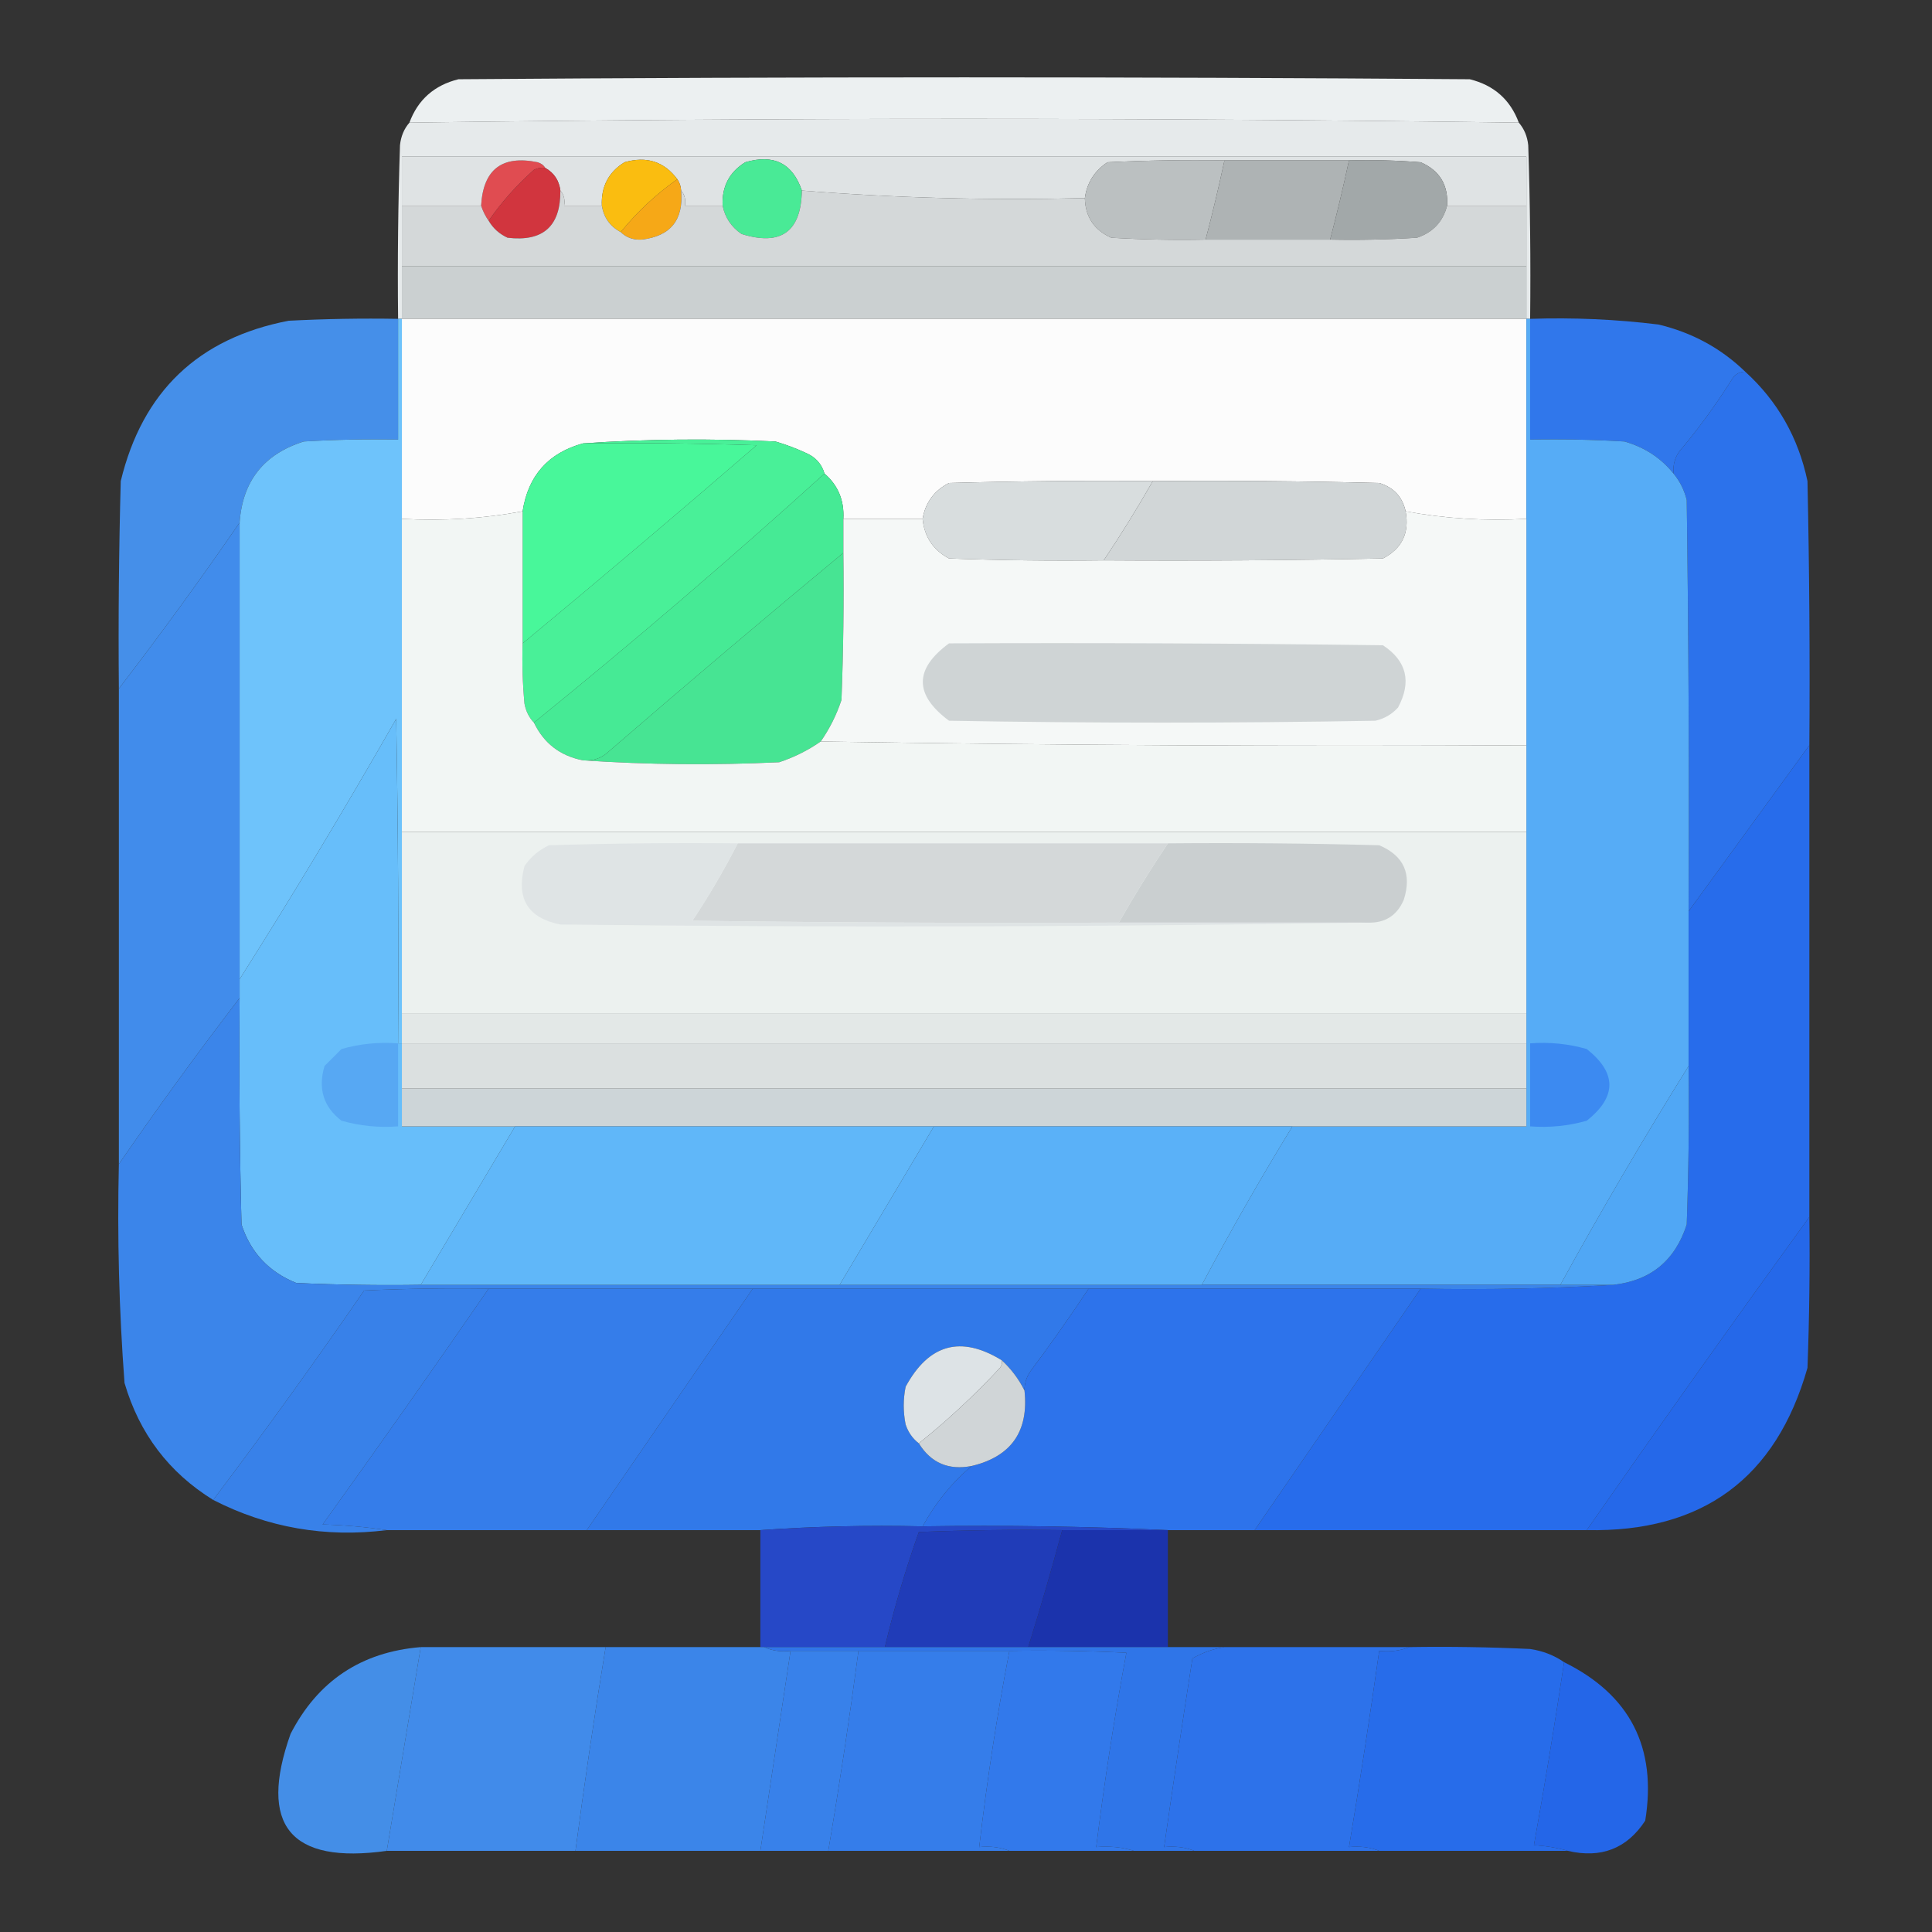 <svg xmlns="http://www.w3.org/2000/svg" xmlns:xlink="http://www.w3.org/1999/xlink" width="512px" height="512px" style="shape-rendering:geometricPrecision; text-rendering:geometricPrecision; image-rendering:optimizeQuality; fill-rule:evenodd; clip-rule:evenodd"><rect width="100%" height="100%" fill="#333333" stroke="none"/><g><path style="opacity:1" fill="#ecf0f1" d="M 402.5,32.5 C 304.5,31.167 206.5,31.167 108.5,32.5C 110.756,26.416 115.089,22.582 121.5,21C 210.833,20.333 300.167,20.333 389.5,21C 395.911,22.582 400.244,26.416 402.5,32.5 Z"></path></g><g><path style="opacity:1" fill="#e6eaeb" d="M 402.5,32.5 C 403.927,34.148 404.76,36.148 405,38.5C 405.5,53.83 405.667,69.163 405.5,84.5C 405.167,84.5 404.833,84.5 404.5,84.5C 404.5,79.833 404.5,75.167 404.5,70.5C 404.5,65.167 404.5,59.833 404.5,54.5C 404.5,50.167 404.5,45.833 404.5,41.5C 305.167,41.5 205.833,41.5 106.5,41.5C 106.5,45.833 106.5,50.167 106.5,54.5C 106.5,59.833 106.5,65.167 106.5,70.5C 106.5,75.167 106.5,79.833 106.5,84.5C 106.167,84.5 105.833,84.5 105.5,84.5C 105.333,69.163 105.5,53.83 106,38.5C 106.24,36.148 107.073,34.148 108.5,32.5C 206.5,31.167 304.5,31.167 402.5,32.5 Z"></path></g><g><path style="opacity:1" fill="#e04c51" d="M 144.5,44.5 C 143.448,44.35 142.448,44.517 141.5,45C 136.898,49.094 132.898,53.594 129.5,58.5C 128.655,57.328 127.989,55.995 127.5,54.5C 128.052,44.889 133.052,41.055 142.5,43C 143.416,43.278 144.082,43.778 144.5,44.5 Z"></path></g><g><path style="opacity:1" fill="#dfe3e4" d="M 404.5,54.5 C 397.5,54.5 390.5,54.5 383.5,54.5C 383.837,49.011 381.504,45.177 376.5,43C 370.175,42.501 363.842,42.334 357.5,42.5C 346.5,42.5 335.5,42.5 324.5,42.5C 314.161,42.334 303.828,42.5 293.5,43C 290.055,45.273 288.055,48.44 287.5,52.5C 262.272,53.142 237.272,52.476 212.5,50.5C 210.042,43.27 205.042,40.77 197.5,43C 193.274,45.617 191.274,49.45 191.5,54.5C 188.167,54.5 184.833,54.5 181.5,54.5C 181.768,52.901 181.434,51.568 180.5,50.5C 180.443,49.391 180.11,48.391 179.5,47.5C 176.012,42.811 171.345,41.311 165.5,43C 161.274,45.617 159.274,49.45 159.5,54.5C 156.167,54.5 152.833,54.5 149.5,54.5C 149.768,52.901 149.434,51.568 148.5,50.5C 148.155,47.802 146.822,45.802 144.5,44.5C 144.082,43.778 143.416,43.278 142.5,43C 133.052,41.055 128.052,44.889 127.5,54.5C 120.5,54.5 113.5,54.5 106.5,54.5C 106.5,50.167 106.5,45.833 106.5,41.5C 205.833,41.5 305.167,41.5 404.5,41.5C 404.5,45.833 404.5,50.167 404.5,54.5 Z"></path></g><g><path style="opacity:1" fill="#bbc0c1" d="M 324.5,42.5 C 322.99,49.541 321.323,56.541 319.5,63.5C 311.16,63.666 302.827,63.5 294.5,63C 289.952,60.956 287.619,57.456 287.5,52.5C 288.055,48.44 290.055,45.273 293.5,43C 303.828,42.5 314.161,42.334 324.5,42.5 Z"></path></g><g><path style="opacity:1" fill="#aeb3b4" d="M 324.5,42.5 C 335.5,42.5 346.5,42.5 357.5,42.5C 355.99,49.541 354.323,56.541 352.5,63.5C 341.5,63.5 330.5,63.5 319.5,63.5C 321.323,56.541 322.99,49.541 324.5,42.5 Z"></path></g><g><path style="opacity:1" fill="#a2a8a9" d="M 357.5,42.5 C 363.842,42.334 370.175,42.501 376.5,43C 381.504,45.177 383.837,49.011 383.5,54.5C 382.392,58.776 379.725,61.609 375.5,63C 367.841,63.5 360.174,63.666 352.5,63.5C 354.323,56.541 355.99,49.541 357.5,42.5 Z"></path></g><g><path style="opacity:1" fill="#d1353e" d="M 144.5,44.5 C 146.822,45.802 148.155,47.802 148.5,50.5C 148.582,59.962 143.916,64.128 134.5,63C 132.34,62.004 130.673,60.504 129.5,58.5C 132.898,53.594 136.898,49.094 141.5,45C 142.448,44.517 143.448,44.35 144.5,44.5 Z"></path></g><g><path style="opacity:1" fill="#fabd10" d="M 179.5,47.5 C 173.892,51.439 168.892,56.106 164.5,61.5C 161.672,60.004 160.006,57.671 159.5,54.5C 159.274,49.45 161.274,45.617 165.5,43C 171.345,41.311 176.012,42.811 179.5,47.5 Z"></path></g><g><path style="opacity:1" fill="#f6a817" d="M 179.5,47.5 C 180.11,48.391 180.443,49.391 180.5,50.5C 181.203,58.292 177.703,62.626 170,63.5C 167.779,63.607 165.946,62.94 164.5,61.5C 168.892,56.106 173.892,51.439 179.5,47.5 Z"></path></g><g><path style="opacity:1" fill="#49ea96" d="M 212.5,50.5 C 212.298,61.436 206.965,65.269 196.5,62C 193.796,60.14 192.129,57.64 191.5,54.5C 191.274,49.45 193.274,45.617 197.5,43C 205.042,40.77 210.042,43.27 212.5,50.5 Z"></path></g><g><path style="opacity:1" fill="#d4d8d9" d="M 148.5,50.5 C 149.434,51.568 149.768,52.901 149.5,54.5C 152.833,54.5 156.167,54.5 159.5,54.5C 160.006,57.671 161.672,60.004 164.5,61.5C 165.946,62.94 167.779,63.607 170,63.5C 177.703,62.626 181.203,58.292 180.5,50.5C 181.434,51.568 181.768,52.901 181.5,54.5C 184.833,54.5 188.167,54.5 191.5,54.5C 192.129,57.64 193.796,60.14 196.5,62C 206.965,65.269 212.298,61.436 212.5,50.5C 237.272,52.476 262.272,53.142 287.5,52.5C 287.619,57.456 289.952,60.956 294.5,63C 302.827,63.5 311.16,63.666 319.5,63.5C 330.5,63.5 341.5,63.5 352.5,63.5C 360.174,63.666 367.841,63.5 375.5,63C 379.725,61.609 382.392,58.776 383.5,54.5C 390.5,54.5 397.5,54.5 404.5,54.5C 404.5,59.833 404.5,65.167 404.5,70.5C 305.167,70.5 205.833,70.5 106.5,70.5C 106.5,65.167 106.5,59.833 106.5,54.5C 113.5,54.5 120.5,54.5 127.5,54.5C 127.989,55.995 128.655,57.328 129.5,58.5C 130.673,60.504 132.34,62.004 134.5,63C 143.916,64.128 148.582,59.962 148.5,50.5 Z"></path></g><g><path style="opacity:1" fill="#cbd0d1" d="M 106.5,70.5 C 205.833,70.5 305.167,70.5 404.5,70.5C 404.5,75.167 404.5,79.833 404.5,84.5C 305.167,84.5 205.833,84.5 106.5,84.5C 106.5,79.833 106.5,75.167 106.5,70.5 Z"></path></g><g><path style="opacity:0.986" fill="#4590eb" d="M 105.5,84.5 C 105.5,95.167 105.5,105.833 105.5,116.5C 97.16,116.334 88.827,116.5 80.5,117C 69.926,120.327 64.259,127.494 63.5,138.5C 53.22,153.447 42.553,168.113 31.5,182.5C 31.333,164.164 31.5,145.83 32,127.5C 37.732,103.768 52.565,89.601 76.5,85C 86.161,84.5 95.828,84.334 105.5,84.5 Z"></path></g><g><path style="opacity:1" fill="#fcfcfc" d="M 106.5,84.5 C 205.833,84.5 305.167,84.5 404.5,84.5C 404.5,102.167 404.5,119.833 404.5,137.5C 393.577,138.107 382.91,137.44 372.5,135.5C 371.654,131.662 369.321,129.162 365.5,128C 345.503,127.5 325.503,127.333 305.5,127.5C 287.497,127.333 269.497,127.5 251.5,128C 247.586,129.993 245.252,133.16 244.5,137.5C 237.5,137.5 230.5,137.5 223.5,137.5C 223.759,132.59 222.093,128.59 218.5,125.5C 217.746,122.909 216.079,121.076 213.5,120C 210.911,118.803 208.244,117.803 205.5,117C 188.328,116.172 171.328,116.338 154.5,117.5C 145.293,120.041 139.96,126.041 138.5,135.5C 128.09,137.44 117.423,138.107 106.5,137.5C 106.5,119.833 106.5,102.167 106.5,84.5 Z"></path></g><g><path style="opacity:0.994" fill="#3178ec" d="M 405.5,84.5 C 416.888,84.117 428.221,84.617 439.5,86C 448.403,88.114 456.07,92.281 462.5,98.5C 460.983,98.511 459.816,99.177 459,100.5C 455.054,106.779 450.721,112.779 446,118.5C 444.097,120.441 443.264,122.774 443.5,125.5C 440.157,121.354 435.824,118.521 430.5,117C 422.173,116.5 413.84,116.334 405.5,116.5C 405.5,105.833 405.5,95.167 405.5,84.5 Z"></path></g><g><path style="opacity:0.995" fill="#2d73ec" d="M 462.5,98.5 C 471.068,106.29 476.568,115.956 479,127.5C 479.5,150.831 479.667,174.164 479.5,197.5C 468.833,212.167 458.167,226.833 447.5,241.5C 447.667,205.165 447.5,168.832 447,132.5C 446.347,129.861 445.18,127.527 443.5,125.5C 443.264,122.774 444.097,120.441 446,118.5C 450.721,112.779 455.054,106.779 459,100.5C 459.816,99.177 460.983,98.511 462.5,98.5 Z"></path></g><g><path style="opacity:1" fill="#6ec3fb" d="M 105.5,84.5 C 105.833,84.5 106.167,84.5 106.5,84.5C 106.5,102.167 106.5,119.833 106.5,137.5C 106.5,165.167 106.5,192.833 106.5,220.5C 106.5,236.5 106.5,252.5 106.5,268.5C 106.5,271.167 106.5,273.833 106.5,276.5C 106.167,276.5 105.833,276.5 105.5,276.5C 105.667,247.831 105.5,219.165 105,190.5C 91.644,213.895 77.81,236.895 63.5,259.5C 63.5,219.167 63.5,178.833 63.5,138.5C 64.259,127.494 69.926,120.327 80.5,117C 88.827,116.5 97.16,116.334 105.5,116.5C 105.5,105.833 105.5,95.167 105.5,84.5 Z"></path></g><g><path style="opacity:1" fill="#48f79a" d="M 154.5,117.5 C 169.837,117.333 185.17,117.5 200.5,118C 179.988,135.745 159.321,153.245 138.5,170.5C 138.5,158.833 138.5,147.167 138.5,135.5C 139.96,126.041 145.293,120.041 154.5,117.5 Z"></path></g><g><path style="opacity:1" fill="#49f098" d="M 154.5,117.5 C 171.328,116.338 188.328,116.172 205.5,117C 208.244,117.803 210.911,118.803 213.5,120C 216.079,121.076 217.746,122.909 218.5,125.5C 193.517,148.138 167.851,170.138 141.5,191.5C 140.207,190.158 139.374,188.491 139,186.5C 138.501,181.177 138.334,175.844 138.5,170.5C 159.321,153.245 179.988,135.745 200.5,118C 185.17,117.5 169.837,117.333 154.5,117.5 Z"></path></g><g><path style="opacity:1" fill="#d8ddde" d="M 305.5,127.5 C 301.417,134.668 297.084,141.668 292.5,148.5C 278.829,148.667 265.163,148.5 251.5,148C 247.296,145.762 244.963,142.262 244.5,137.5C 245.252,133.16 247.586,129.993 251.5,128C 269.497,127.5 287.497,127.333 305.5,127.5 Z"></path></g><g><path style="opacity:1" fill="#d1d6d7" d="M 305.5,127.5 C 325.503,127.333 345.503,127.5 365.5,128C 369.321,129.162 371.654,131.662 372.5,135.5C 373.564,141.204 371.564,145.371 366.5,148C 341.836,148.5 317.169,148.667 292.5,148.5C 297.084,141.668 301.417,134.668 305.5,127.5 Z"></path></g><g><path style="opacity:1" fill="#56acf6" d="M 404.5,84.5 C 404.833,84.5 405.167,84.5 405.5,84.5C 405.5,95.167 405.5,105.833 405.5,116.5C 413.84,116.334 422.173,116.5 430.5,117C 435.824,118.521 440.157,121.354 443.5,125.5C 445.18,127.527 446.347,129.861 447,132.5C 447.5,168.832 447.667,205.165 447.5,241.5C 447.5,255.167 447.5,268.833 447.5,282.5C 435.666,301.497 424.332,320.83 413.5,340.5C 381.833,340.5 350.167,340.5 318.5,340.5C 326.072,326.26 334.072,312.26 342.5,298.5C 363.167,298.5 383.833,298.5 404.5,298.5C 404.5,295.167 404.5,291.833 404.5,288.5C 404.5,284.5 404.5,280.5 404.5,276.5C 404.5,273.833 404.5,271.167 404.5,268.5C 404.5,252.5 404.5,236.5 404.5,220.5C 404.5,212.833 404.5,205.167 404.5,197.5C 404.5,177.5 404.5,157.5 404.5,137.5C 404.5,119.833 404.5,102.167 404.5,84.5 Z"></path></g><g><path style="opacity:1" fill="#46ea95" d="M 218.5,125.5 C 222.093,128.59 223.759,132.59 223.5,137.5C 223.5,140.5 223.5,143.5 223.5,146.5C 202.679,163.755 182.012,181.255 161.5,199C 159.559,200.903 157.226,201.736 154.5,201.5C 148.461,200.321 144.128,196.988 141.5,191.5C 167.851,170.138 193.517,148.138 218.5,125.5 Z"></path></g><g><path style="opacity:1" fill="#418ceb" d="M 63.5,138.5 C 63.5,178.833 63.5,219.167 63.5,259.5C 63.5,261.167 63.5,262.833 63.5,264.5C 52.447,278.887 41.78,293.553 31.5,308.5C 31.5,266.5 31.5,224.5 31.5,182.5C 42.553,168.113 53.22,153.447 63.5,138.5 Z"></path></g><g><path style="opacity:1" fill="#47e493" d="M 223.5,146.5 C 223.667,159.504 223.5,172.504 223,185.5C 221.681,189.472 219.847,193.139 217.5,196.5C 214.139,198.847 210.472,200.681 206.5,202C 188.995,202.829 171.662,202.662 154.5,201.5C 157.226,201.736 159.559,200.903 161.5,199C 182.012,181.255 202.679,163.755 223.5,146.5 Z"></path></g><g><path style="opacity:1" fill="#f5f8f7" d="M 372.5,135.5 C 382.91,137.44 393.577,138.107 404.5,137.5C 404.5,157.5 404.5,177.5 404.5,197.5C 341.998,197.832 279.664,197.499 217.5,196.5C 219.847,193.139 221.681,189.472 223,185.5C 223.5,172.504 223.667,159.504 223.5,146.5C 223.5,143.5 223.5,140.5 223.5,137.5C 230.5,137.5 237.5,137.5 244.5,137.5C 244.963,142.262 247.296,145.762 251.5,148C 265.163,148.5 278.829,148.667 292.5,148.5C 317.169,148.667 341.836,148.5 366.5,148C 371.564,145.371 373.564,141.204 372.5,135.5 Z"></path></g><g><path style="opacity:1" fill="#cfd4d5" d="M 251.5,170.5 C 289.835,170.333 328.168,170.5 366.5,171C 372.802,175.171 374.136,180.671 370.5,187.5C 368.869,189.297 366.869,190.464 364.5,191C 326.833,191.667 289.167,191.667 251.5,191C 242.246,184.126 242.246,177.293 251.5,170.5 Z"></path></g><g><path style="opacity:1" fill="#67befa" d="M 105.5,276.5 C 105.833,276.5 106.167,276.5 106.5,276.5C 106.5,280.5 106.5,284.5 106.5,288.5C 106.5,291.833 106.5,295.167 106.5,298.5C 116.5,298.5 126.5,298.5 136.5,298.5C 128.167,312.5 119.833,326.5 111.5,340.5C 100.495,340.667 89.495,340.5 78.5,340C 71.242,337.076 66.408,331.909 64,324.5C 63.5,304.503 63.333,284.503 63.5,264.5C 63.5,262.833 63.5,261.167 63.5,259.5C 77.81,236.895 91.644,213.895 105,190.5C 105.5,219.165 105.667,247.831 105.5,276.5 Z"></path></g><g><path style="opacity:1" fill="#f2f6f4" d="M 138.5,135.5 C 138.5,147.167 138.5,158.833 138.5,170.5C 138.334,175.844 138.501,181.177 139,186.5C 139.374,188.491 140.207,190.158 141.5,191.5C 144.128,196.988 148.461,200.321 154.5,201.5C 171.662,202.662 188.995,202.829 206.5,202C 210.472,200.681 214.139,198.847 217.5,196.5C 279.664,197.499 341.998,197.832 404.5,197.5C 404.5,205.167 404.5,212.833 404.5,220.5C 305.167,220.5 205.833,220.5 106.5,220.5C 106.5,192.833 106.5,165.167 106.5,137.5C 117.423,138.107 128.09,137.44 138.5,135.5 Z"></path></g><g><path style="opacity:0.994" fill="#286dec" d="M 479.5,197.5 C 479.5,239.167 479.5,280.833 479.5,322.5C 459.6,349.953 439.933,377.62 420.5,405.5C 391.167,405.5 361.833,405.5 332.5,405.5C 347.177,384.138 361.843,362.804 376.5,341.5C 393.675,341.83 410.675,341.497 427.5,340.5C 437.437,339.4 443.937,334.066 447,324.5C 447.5,310.504 447.667,296.504 447.5,282.5C 447.5,268.833 447.5,255.167 447.5,241.5C 458.167,226.833 468.833,212.167 479.5,197.5 Z"></path></g><g><path style="opacity:1" fill="#ecf1ef" d="M 106.5,220.5 C 205.833,220.5 305.167,220.5 404.5,220.5C 404.5,236.5 404.5,252.5 404.5,268.5C 305.167,268.5 205.833,268.5 106.5,268.5C 106.5,252.5 106.5,236.5 106.5,220.5 Z"></path></g><g><path style="opacity:1" fill="#cacfd0" d="M 309.5,223.5 C 328.17,223.333 346.836,223.5 365.5,224C 372.049,226.779 374.216,231.612 372,238.5C 370.189,242.655 367.023,244.655 362.5,244.5C 340.5,244.5 318.5,244.5 296.5,244.5C 300.583,237.332 304.916,230.332 309.5,223.5 Z"></path></g><g><path style="opacity:1" fill="#d4d8d9" d="M 195.5,223.5 C 233.5,223.5 271.5,223.5 309.5,223.5C 304.916,230.332 300.583,237.332 296.5,244.5C 258.832,244.667 221.165,244.5 183.5,244C 187.902,237.358 191.902,230.525 195.5,223.5 Z"></path></g><g><path style="opacity:1" fill="#dfe4e5" d="M 195.5,223.5 C 191.902,230.525 187.902,237.358 183.5,244C 221.165,244.5 258.832,244.667 296.5,244.5C 318.5,244.5 340.5,244.5 362.5,244.5C 291.335,245.665 220.001,245.832 148.5,245C 139.885,243.283 136.719,238.116 139,229.5C 140.663,227.083 142.829,225.25 145.5,224C 162.163,223.5 178.83,223.333 195.5,223.5 Z"></path></g><g><path style="opacity:1" fill="#e3e8e7" d="M 106.5,268.5 C 205.833,268.5 305.167,268.5 404.5,268.5C 404.5,271.167 404.5,273.833 404.5,276.5C 305.167,276.5 205.833,276.5 106.5,276.5C 106.5,273.833 106.5,271.167 106.5,268.5 Z"></path></g><g><path style="opacity:1" fill="#dbe0e0" d="M 106.5,276.5 C 205.833,276.5 305.167,276.5 404.5,276.5C 404.5,280.5 404.5,284.5 404.5,288.5C 305.167,288.5 205.833,288.5 106.5,288.5C 106.5,284.5 106.5,280.5 106.5,276.5 Z"></path></g><g><path style="opacity:1" fill="#57a8f3" d="M 105.5,276.5 C 105.5,283.833 105.5,291.167 105.5,298.5C 100.372,298.888 95.372,298.388 90.5,297C 85.725,293.345 84.225,288.512 86,282.5C 87.5,281 89,279.5 90.5,278C 95.372,276.612 100.372,276.112 105.5,276.5 Z"></path></g><g><path style="opacity:1" fill="#3c8af1" d="M 405.5,276.5 C 410.628,276.112 415.628,276.612 420.5,278C 428.5,284.333 428.5,290.667 420.5,297C 415.628,298.388 410.628,298.888 405.5,298.5C 405.5,291.167 405.5,283.833 405.5,276.5 Z"></path></g><g><path style="opacity:0.995" fill="#3c86eb" d="M 63.5,264.5 C 63.333,284.503 63.5,304.503 64,324.5C 66.408,331.909 71.242,337.076 78.5,340C 89.495,340.5 100.495,340.667 111.5,340.5C 148.5,340.5 185.5,340.5 222.5,340.5C 254.5,340.5 286.5,340.5 318.5,340.5C 350.167,340.5 381.833,340.5 413.5,340.5C 418.167,340.5 422.833,340.5 427.5,340.5C 410.675,341.497 393.675,341.83 376.5,341.5C 347.167,341.5 317.833,341.5 288.5,341.5C 258.833,341.5 229.167,341.5 199.5,341.5C 176.167,341.5 152.833,341.5 129.5,341.5C 118.495,341.333 107.495,341.5 96.5,342C 83.501,360.87 70.167,379.37 56.5,397.5C 44.761,390.244 36.927,379.911 33,366.5C 31.55,347.221 31.05,327.888 31.5,308.5C 41.78,293.553 52.447,278.887 63.5,264.5 Z"></path></g><g><path style="opacity:1" fill="#50a7f5" d="M 447.5,282.5 C 447.667,296.504 447.5,310.504 447,324.5C 443.937,334.066 437.437,339.4 427.5,340.5C 422.833,340.5 418.167,340.5 413.5,340.5C 424.332,320.83 435.666,301.497 447.5,282.5 Z"></path></g><g><path style="opacity:1" fill="#cdd5d8" d="M 106.5,288.5 C 205.833,288.5 305.167,288.5 404.5,288.5C 404.5,291.833 404.5,295.167 404.5,298.5C 383.833,298.5 363.167,298.5 342.5,298.5C 310.833,298.5 279.167,298.5 247.5,298.5C 210.5,298.5 173.5,298.5 136.5,298.5C 126.5,298.5 116.5,298.5 106.5,298.5C 106.5,295.167 106.5,291.833 106.5,288.5 Z"></path></g><g><path style="opacity:1" fill="#60b7f9" d="M 136.5,298.5 C 173.5,298.5 210.5,298.5 247.5,298.5C 239.167,312.5 230.833,326.5 222.5,340.5C 185.5,340.5 148.5,340.5 111.5,340.5C 119.833,326.5 128.167,312.5 136.5,298.5 Z"></path></g><g><path style="opacity:1" fill="#5ab1f8" d="M 247.5,298.5 C 279.167,298.5 310.833,298.5 342.5,298.5C 334.072,312.26 326.072,326.26 318.5,340.5C 286.5,340.5 254.5,340.5 222.5,340.5C 230.833,326.5 239.167,312.5 247.5,298.5 Z"></path></g><g><path style="opacity:0.983" fill="#2569ec" d="M 479.5,322.5 C 479.667,335.837 479.5,349.171 479,362.5C 470.666,391.772 451.166,406.106 420.5,405.5C 439.933,377.62 459.6,349.953 479.5,322.5 Z"></path></g><g><path style="opacity:0.99" fill="#3982eb" d="M 129.5,341.5 C 115.053,362.454 100.386,383.287 85.5,404C 91.348,404.173 97.015,404.673 102.5,405.5C 86.251,407.53 70.918,404.863 56.5,397.5C 70.167,379.37 83.501,360.87 96.5,342C 107.495,341.5 118.495,341.333 129.5,341.5 Z"></path></g><g><path style="opacity:0.992" fill="#367eeb" d="M 129.5,341.5 C 152.833,341.5 176.167,341.5 199.5,341.5C 184.843,362.804 170.177,384.138 155.5,405.5C 137.833,405.5 120.167,405.5 102.5,405.5C 97.015,404.673 91.348,404.173 85.5,404C 100.386,383.287 115.053,362.454 129.5,341.5 Z"></path></g><g><path style="opacity:0.991" fill="#327aeb" d="M 199.5,341.5 C 229.167,341.5 258.833,341.5 288.5,341.5C 283.553,348.954 278.386,356.287 273,363.5C 271.991,365.025 271.491,366.692 271.5,368.5C 269.987,365.476 267.987,362.809 265.5,360.5C 254.644,353.829 246.144,356.162 240,367.5C 239.333,370.833 239.333,374.167 240,377.5C 240.697,379.584 241.864,381.251 243.5,382.5C 246.719,387.687 251.385,389.687 257.5,388.5C 252.262,392.905 247.928,398.238 244.5,404.5C 229.99,404.171 215.657,404.504 201.5,405.5C 186.167,405.5 170.833,405.5 155.5,405.5C 170.177,384.138 184.843,362.804 199.5,341.5 Z"></path></g><g><path style="opacity:0.999" fill="#2d73eb" d="M 288.5,341.5 C 317.833,341.5 347.167,341.5 376.5,341.5C 361.843,362.804 347.177,384.138 332.5,405.5C 324.833,405.5 317.167,405.5 309.5,405.5C 288.006,404.503 266.34,404.169 244.5,404.5C 247.928,398.238 252.262,392.905 257.5,388.5C 267.996,385.992 272.663,379.326 271.5,368.5C 271.491,366.692 271.991,365.025 273,363.5C 278.386,356.287 283.553,348.954 288.5,341.5 Z"></path></g><g><path style="opacity:1" fill="#dde3e6" d="M 265.5,360.5 C 265.631,361.239 265.464,361.906 265,362.5C 258.244,369.761 251.078,376.428 243.5,382.5C 241.864,381.251 240.697,379.584 240,377.5C 239.333,374.167 239.333,370.833 240,367.5C 246.144,356.162 254.644,353.829 265.5,360.5 Z"></path></g><g><path style="opacity:1" fill="#d0d5d7" d="M 265.5,360.5 C 267.987,362.809 269.987,365.476 271.5,368.5C 272.663,379.326 267.996,385.992 257.5,388.5C 251.385,389.687 246.719,387.687 243.5,382.5C 251.078,376.428 258.244,369.761 265,362.5C 265.464,361.906 265.631,361.239 265.5,360.5 Z"></path></g><g><path style="opacity:1" fill="#2648c7" d="M 244.5,404.5 C 266.34,404.169 288.006,404.503 309.5,405.5C 300.167,405.5 290.833,405.5 281.5,405.5C 268.829,405.333 256.162,405.5 243.5,406C 239.958,415.998 236.958,426.165 234.5,436.5C 223.833,436.5 213.167,436.5 202.5,436.5C 202.167,436.5 201.833,436.5 201.5,436.5C 201.5,426.167 201.5,415.833 201.5,405.5C 215.657,404.504 229.99,404.171 244.5,404.5 Z"></path></g><g><path style="opacity:1" fill="#203cb8" d="M 281.5,405.5 C 278.703,415.892 275.703,426.225 272.5,436.5C 259.833,436.5 247.167,436.5 234.5,436.5C 236.958,426.165 239.958,415.998 243.5,406C 256.162,405.5 268.829,405.333 281.5,405.5 Z"></path></g><g><path style="opacity:1" fill="#1b33ac" d="M 281.5,405.5 C 290.833,405.5 300.167,405.5 309.5,405.5C 309.5,415.833 309.5,426.167 309.5,436.5C 297.167,436.5 284.833,436.5 272.5,436.5C 275.703,426.225 278.703,415.892 281.5,405.5 Z"></path></g><g><path style="opacity:0.988" fill="#418ceb" d="M 111.5,436.5 C 127.833,436.5 144.167,436.5 160.5,436.5C 157.554,454.456 154.887,472.456 152.5,490.5C 135.833,490.5 119.167,490.5 102.5,490.5C 105.5,472.5 108.5,454.5 111.5,436.5 Z"></path></g><g><path style="opacity:0.989" fill="#3c86eb" d="M 160.5,436.5 C 174.167,436.5 187.833,436.5 201.5,436.5C 201.833,436.5 202.167,436.5 202.5,436.5C 204.607,437.468 206.941,437.802 209.5,437.5C 206.833,455.167 204.167,472.833 201.5,490.5C 185.167,490.5 168.833,490.5 152.5,490.5C 154.887,472.456 157.554,454.456 160.5,436.5 Z"></path></g><g><path style="opacity:0.989" fill="#3076ea" d="M 202.5,436.5 C 213.167,436.5 223.833,436.5 234.5,436.5C 247.167,436.5 259.833,436.5 272.5,436.5C 284.833,436.5 297.167,436.5 309.5,436.5C 314.5,436.5 319.5,436.5 324.5,436.5C 321.51,436.959 318.677,437.959 316,439.5C 313.39,456.161 310.89,472.827 308.5,489.5C 311.385,489.194 314.052,489.527 316.5,490.5C 311.167,490.5 305.833,490.5 300.5,490.5C 297.375,489.521 294.042,489.187 290.5,489.5C 292.659,472.22 295.325,455.054 298.5,438C 288.172,437.5 277.839,437.334 267.5,437.5C 254.167,437.5 240.833,437.5 227.5,437.5C 221.5,437.5 215.5,437.5 209.5,437.5C 206.941,437.802 204.607,437.468 202.5,436.5 Z"></path></g><g><path style="opacity:0.987" fill="#2d73ec" d="M 324.5,436.5 C 340.833,436.5 357.167,436.5 373.5,436.5C 371.052,437.473 368.385,437.806 365.5,437.5C 363.05,454.869 360.383,472.203 357.5,489.5C 360.385,489.194 363.052,489.527 365.5,490.5C 349.167,490.5 332.833,490.5 316.5,490.5C 314.052,489.527 311.385,489.194 308.5,489.5C 310.89,472.827 313.39,456.161 316,439.5C 318.677,437.959 321.51,436.959 324.5,436.5 Z"></path></g><g><path style="opacity:0.989" fill="#286dec" d="M 373.5,436.5 C 384.172,436.333 394.839,436.5 405.5,437C 408.865,437.505 411.865,438.672 414.5,440.5C 412.062,456.736 409.396,472.903 406.5,489C 409.695,489.181 412.695,489.681 415.5,490.5C 398.833,490.5 382.167,490.5 365.5,490.5C 363.052,489.527 360.385,489.194 357.5,489.5C 360.383,472.203 363.05,454.869 365.5,437.5C 368.385,437.806 371.052,437.473 373.5,436.5 Z"></path></g><g><path style="opacity:0.975" fill="#4591eb" d="M 111.5,436.5 C 108.5,454.5 105.5,472.5 102.5,490.5C 76.904,494.078 68.404,483.744 77,459.5C 84.227,445.467 95.727,437.8 111.5,436.5 Z"></path></g><g><path style="opacity:0.994" fill="#3982eb" d="M 209.5,437.5 C 215.5,437.5 221.5,437.5 227.5,437.5C 225.156,455.227 222.49,472.894 219.5,490.5C 213.5,490.5 207.5,490.5 201.5,490.5C 204.167,472.833 206.833,455.167 209.5,437.5 Z"></path></g><g><path style="opacity:0.992" fill="#367eeb" d="M 227.5,437.5 C 240.833,437.5 254.167,437.5 267.5,437.5C 264.19,454.698 261.523,472.031 259.5,489.5C 262.385,489.194 265.052,489.527 267.5,490.5C 251.5,490.5 235.5,490.5 219.5,490.5C 222.49,472.894 225.156,455.227 227.5,437.5 Z"></path></g><g><path style="opacity:0.993" fill="#337aec" d="M 267.5,437.5 C 277.839,437.334 288.172,437.5 298.5,438C 295.325,455.054 292.659,472.22 290.5,489.5C 294.042,489.187 297.375,489.521 300.5,490.5C 289.5,490.5 278.5,490.5 267.5,490.5C 265.052,489.527 262.385,489.194 259.5,489.5C 261.523,472.031 264.19,454.698 267.5,437.5 Z"></path></g><g><path style="opacity:0.976" fill="#2468ec" d="M 414.5,440.5 C 431.983,449.132 439.15,463.132 436,482.5C 431.157,489.893 424.324,492.56 415.5,490.5C 412.695,489.681 409.695,489.181 406.5,489C 409.396,472.903 412.062,456.736 414.5,440.5 Z"></path></g></svg>